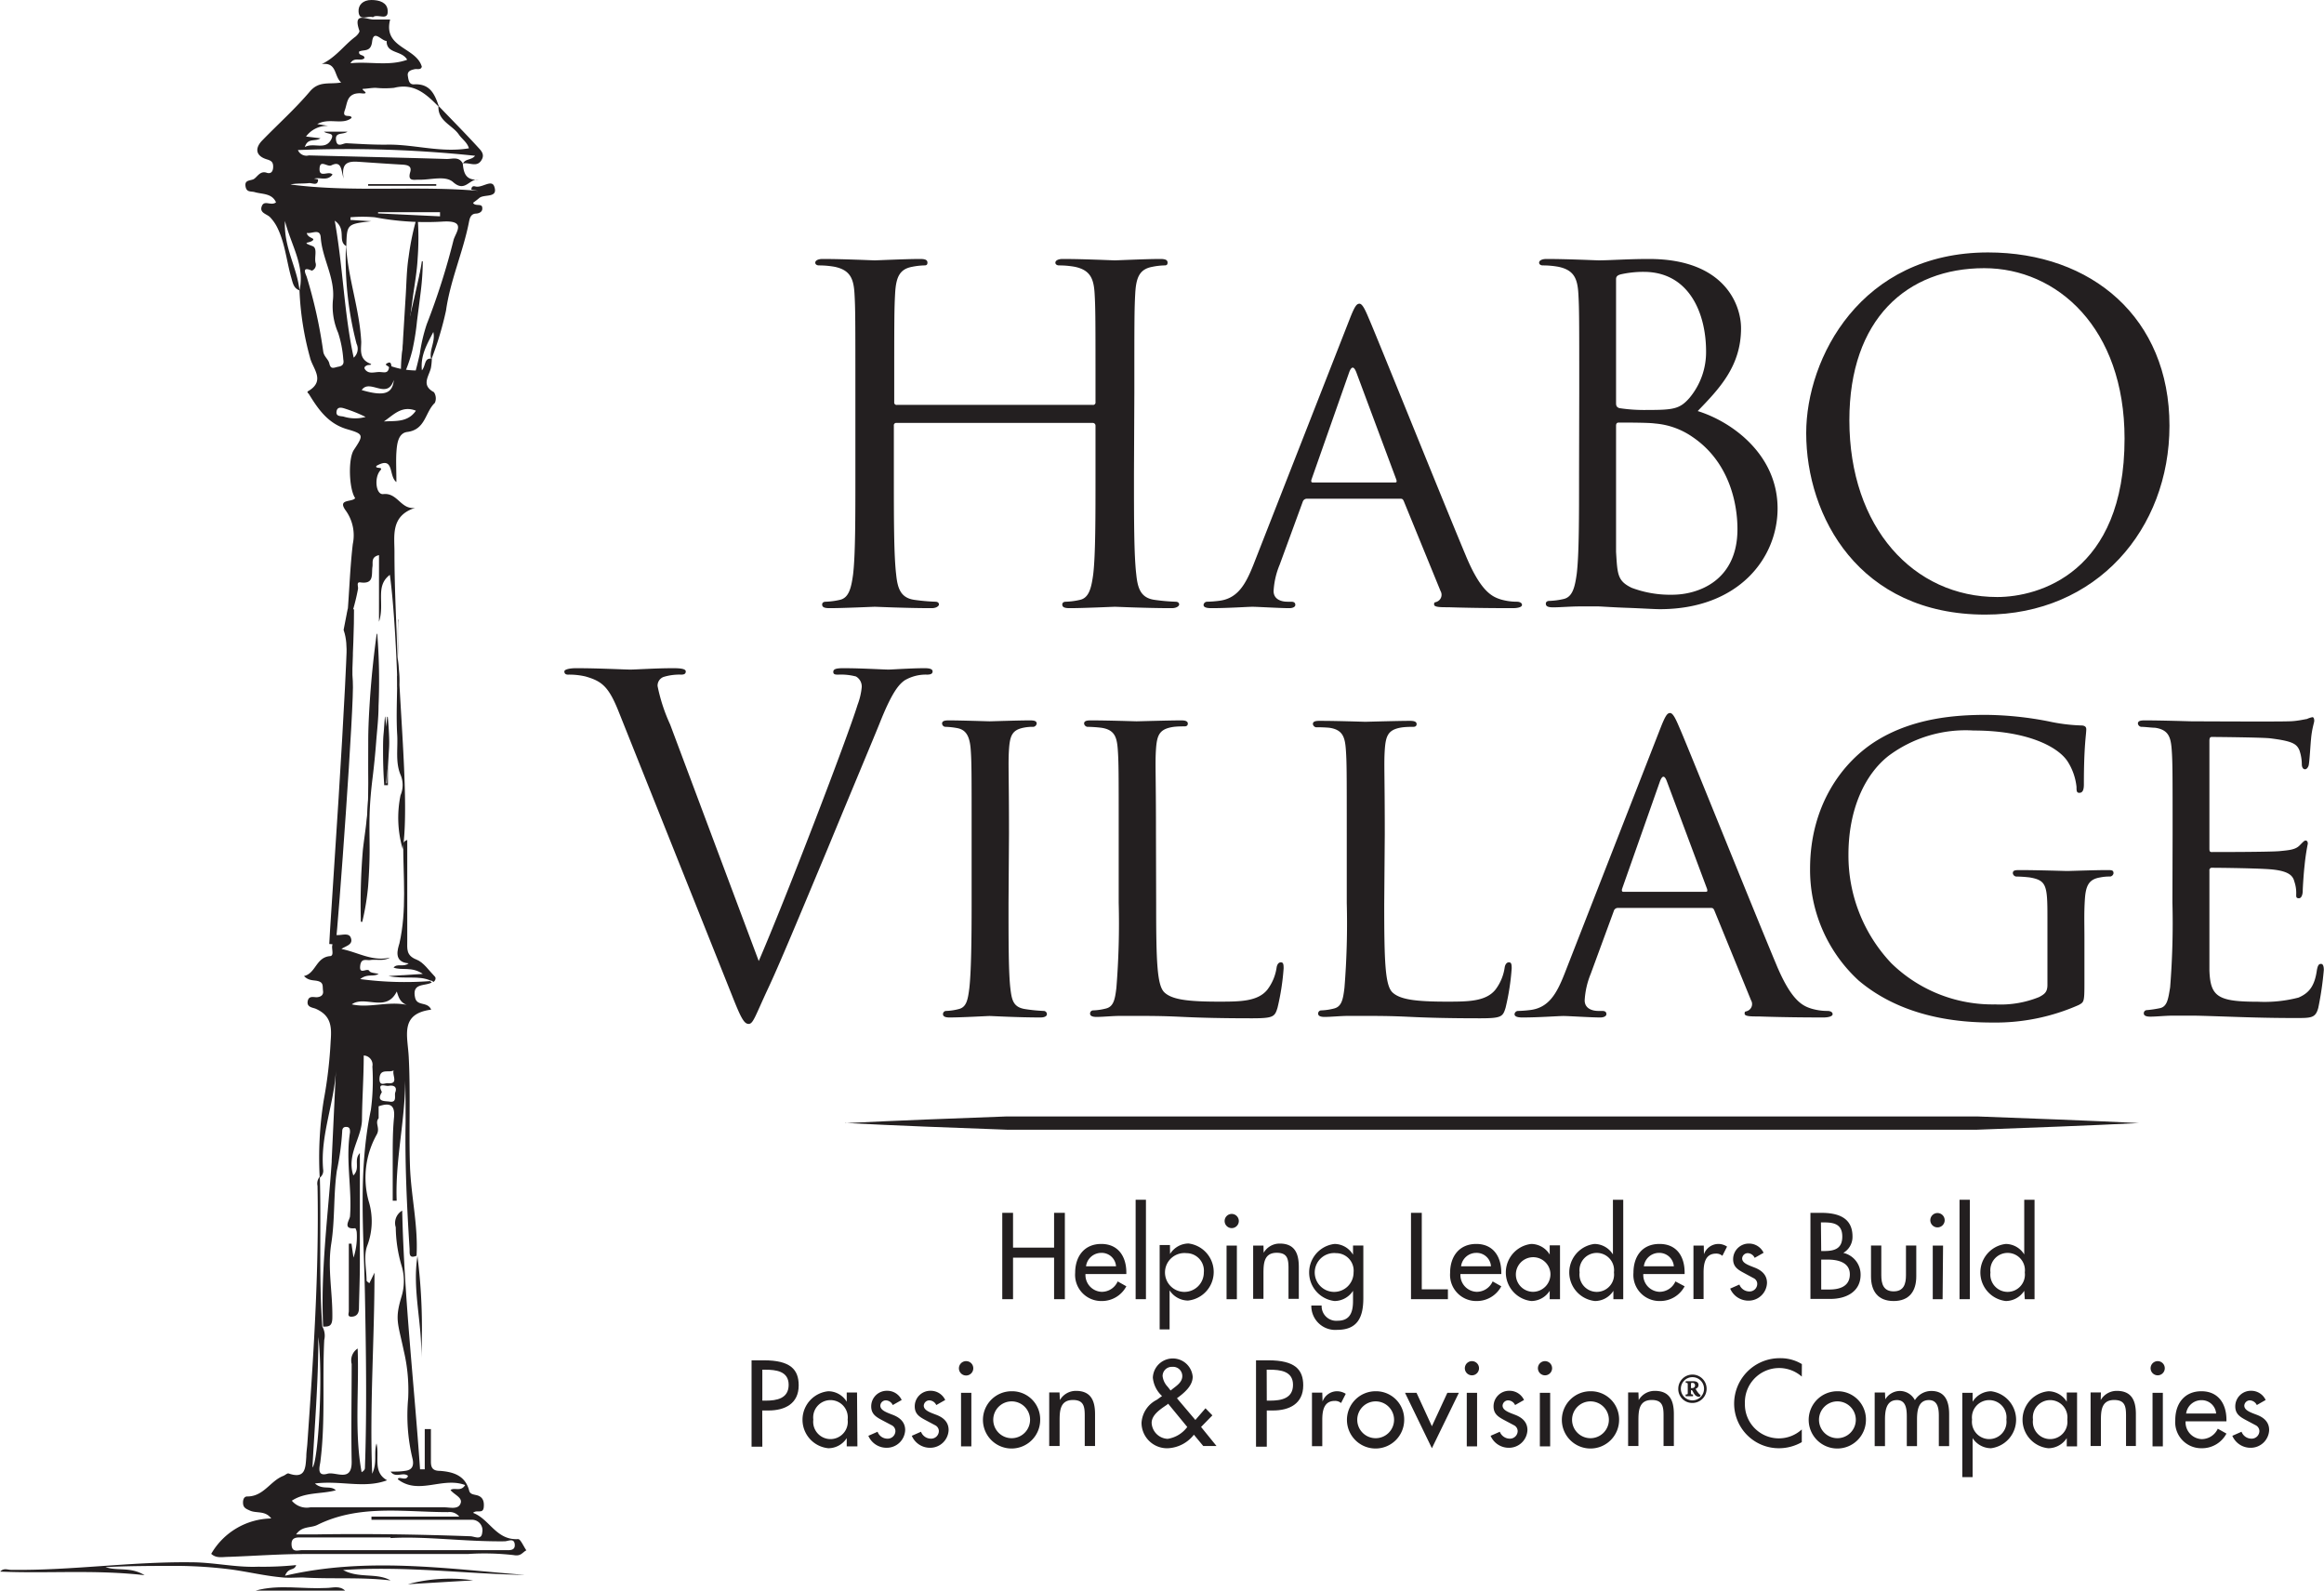 <svg id="Layer_1" data-name="Layer 1" xmlns="http://www.w3.org/2000/svg" xmlns:xlink="http://www.w3.org/1999/xlink" viewBox="0 0 252.51 172.78"><defs><style>.cls-1,.cls-4{fill:none;}.cls-2{clip-path:url(#clip-path);}.cls-3{fill:#231f20;}.cls-4{stroke:#231f20;stroke-miterlimit:10;stroke-width:0.69px;}</style><clipPath id="clip-path" transform="translate(0 0)"><rect class="cls-1" width="252.51" height="172.78"/></clipPath></defs><title>habov-illage-full-logo</title><g class="cls-2"><path class="cls-3" d="M123.21,51.51c0,4.81,0,8.78.25,10.89.15,1.45.45,2.55,2,2.76a21.81,21.81,0,0,0,2.25.2c.31,0,.41.15.41.3s-.25.4-.81.4c-2.76,0-5.92-.15-6.17-.15s-3.41.15-4.92.15c-.55,0-.8-.1-.8-.4,0-.15.1-.3.4-.3a7.72,7.72,0,0,0,1.51-.2c1-.21,1.25-1.31,1.45-2.76.25-2.11.25-6.08.25-10.89V46.24a.29.29,0,0,0-.3-.3H97.42a.26.26,0,0,0-.3.3v5.27c0,4.81,0,8.78.25,10.89.15,1.45.45,2.55,2,2.76a21.81,21.81,0,0,0,2.25.2c.3,0,.4.15.4.3s-.25.4-.8.4c-2.76,0-5.92-.15-6.17-.15s-3.41.15-4.92.15c-.55,0-.8-.1-.8-.4,0-.15.1-.3.4-.3a7.92,7.92,0,0,0,1.51-.2c1-.21,1.25-1.31,1.45-2.76.25-2.11.25-6.08.25-10.89V42.68c0-7.83,0-9.23-.1-10.84s-.5-2.51-2.15-2.86a9.54,9.54,0,0,0-1.71-.15c-.2,0-.4-.1-.4-.3s.25-.4.8-.4c2.26,0,5.42.15,5.67.15s3.41-.15,4.92-.15c.55,0,.8.1.8.4s-.2.3-.4.3a7.64,7.64,0,0,0-1.26.15c-1.35.25-1.75,1.1-1.85,2.86s-.1,3-.1,10.84v1a.26.26,0,0,0,.3.3h21.27a.26.26,0,0,0,.3-.3v-1c0-7.83,0-9.23-.1-10.84s-.5-2.51-2.15-2.86a9.46,9.46,0,0,0-1.71-.15c-.2,0-.4-.1-.4-.3s.25-.4.8-.4c2.26,0,5.42.15,5.67.15s3.41-.15,4.92-.15c.55,0,.8.1.8.4s-.2.3-.4.3a7.43,7.43,0,0,0-1.25.15c-1.36.25-1.76,1.1-1.86,2.86s-.1,3-.1,10.84Z" transform="translate(0 0)"/><path class="cls-3" d="M151.57,52.41c.2,0,.2-.1.15-.3l-4.36-11.69c-.26-.65-.51-.65-.76,0l-4.11,11.69q-.08.3.15.3Zm-4.92-17.76c.55-1.41.76-1.66,1.06-1.66s.6.6,1,1.56c.8,1.81,7.88,19.42,10.59,25.89,1.6,3.81,2.81,4.37,3.76,4.67a6.18,6.18,0,0,0,1.76.25c.25,0,.55.1.55.35s-.5.35-1,.35c-.66,0-3.92,0-7-.1-.85,0-1.55,0-1.55-.3s.1-.2.3-.3a.81.81,0,0,0,.4-1.16l-4-9.78c-.1-.2-.15-.25-.4-.25H142a.48.48,0,0,0-.46.35l-2.5,6.82a8.68,8.68,0,0,0-.66,2.86c0,.86.76,1.16,1.51,1.16h.4c.35,0,.45.15.45.35s-.25.35-.65.35c-1,0-3.46-.15-4-.15s-2.66.15-4.47.15c-.55,0-.85-.1-.85-.35a.39.39,0,0,1,.4-.35,12.31,12.31,0,0,0,1.3-.1c2-.25,2.86-1.76,3.72-3.92Z" transform="translate(0 0)"/><path class="cls-3" d="M175.59,49.1c0,3.86,0,10.08,0,10.84.15,2.46.15,3.16,1.7,3.91a11.85,11.85,0,0,0,4.42.75c2.71,0,7.07-1.45,7.07-7.12,0-3-1-7.38-4.86-10A8.32,8.32,0,0,0,179.8,46c-.65-.1-3.16-.1-3.91-.1-.2,0-.3.1-.3.35Zm0-5.32c0,.35.1.45.35.55a17.73,17.73,0,0,0,3.06.2c2.81,0,3.51-.1,4.56-1.3a7.74,7.74,0,0,0,1.81-5.07c0-4.16-1.86-8.63-6.77-8.63a11.26,11.26,0,0,0-2.41.25c-.45.1-.6.25-.6.55Zm-4-1.1c0-7.83,0-9.23-.1-10.84s-.5-2.51-2.16-2.86a9.35,9.35,0,0,0-1.7-.15c-.2,0-.4-.1-.4-.3s.25-.4.8-.4c2.26,0,5.42.15,5.67.15,1.2,0,3.16-.15,5.47-.15,8.23,0,10,5,10,7.52,0,4.12-2.36,6.57-4.71,9,3.71,1.15,8.68,4.71,8.68,10.58,0,5.37-4.22,10.94-12.8,10.94-.55,0-2.16-.1-3.61-.15s-2.86-.15-3.06-.15-1,0-2,0-2.16.1-2.91.1c-.55,0-.8-.1-.8-.4,0-.15.1-.3.4-.3a7.92,7.92,0,0,0,1.51-.2c1-.21,1.25-1.31,1.45-2.76.25-2.11.25-6.08.25-10.89Z" transform="translate(0 0)"/><path class="cls-3" d="M217,64.85c4.51,0,13.84-2.61,13.84-17.21,0-12-7.32-18.51-15.25-18.51-8.38,0-14.65,5.52-14.65,16.51,0,11.69,7,19.21,16.06,19.21M216,27.42c11.29,0,19.72,7.13,19.72,18.82,0,11.24-7.93,20.52-20,20.52-13.75,0-19.47-10.69-19.47-19.72,0-8.13,5.92-19.62,19.77-19.62" transform="translate(0 0)"/><path class="cls-3" d="M82.44,104.39c2.91-6.72,9.63-24.23,10.74-27.84a7.34,7.34,0,0,0,.45-1.91A1.25,1.25,0,0,0,93,73.48a6.41,6.41,0,0,0-1.91-.2c-.3,0-.55,0-.55-.3s.3-.4,1.1-.4c2,0,4.32.15,4.92.15.3,0,2.46-.15,3.91-.15.55,0,.86.1.86.35s-.2.35-.61.35a4.52,4.52,0,0,0-2.41.61c-.65.45-1.4,1.3-2.75,4.71C95,80,92.48,86,89.92,92.2c-3.06,7.32-5.32,12.75-6.48,15.2-1.4,3-1.6,3.82-2.1,3.82s-.86-.7-1.81-3.11L67.24,77.35c-1.11-2.81-1.86-3.36-3.62-3.87a7.77,7.77,0,0,0-1.9-.2c-.3,0-.4-.15-.4-.35s.5-.35,1.3-.35c2.41,0,5.27.15,5.87.15s2.76-.15,4.67-.15c.9,0,1.35.1,1.35.35s-.15.35-.5.35a5.89,5.89,0,0,0-1.91.25,1,1,0,0,0-.65,1,18.84,18.84,0,0,0,1.36,4.16Z" transform="translate(0 0)"/><path class="cls-3" d="M109.58,98.12c0,4.12,0,7.48.2,9.23.15,1.26.3,2.06,1.61,2.26a17.89,17.89,0,0,0,2,.2.35.35,0,0,1,.36.35c0,.2-.21.36-.71.36-2.46,0-5.32-.16-5.52-.16s-3,.16-4.36.16c-.45,0-.7-.11-.7-.36a.34.34,0,0,1,.35-.35,6.29,6.29,0,0,0,1.35-.2c.85-.2,1-1,1.16-2.26.2-1.75.25-5.11.25-9.23V90.6c0-6.63,0-7.83-.1-9.19s-.46-2.11-1.41-2.31a7.86,7.86,0,0,0-1.35-.15.38.38,0,0,1-.35-.35c0-.25.2-.35.7-.35,1.45,0,4.21.1,4.46.1s3.06-.1,4.42-.1c.5,0,.7.1.7.35a.42.42,0,0,1-.35.35,4.91,4.91,0,0,0-1.1.1c-1.21.25-1.46.86-1.56,2.36s0,2.56,0,9.19Z" transform="translate(0 0)"/><path class="cls-3" d="M125.62,98.22c0,6.27.1,8.83.9,9.58s2.41,1,5.87,1c2.31,0,4.27,0,5.32-1.31a5.2,5.2,0,0,0,1-2.41c.05-.3.2-.55.46-.55s.3.2.3.66a26,26,0,0,1-.66,4.26c-.3,1-.45,1.16-2.81,1.16-3.16,0-5.62-.06-7.67-.16s-3.52-.1-4.82-.1c-.2,0-1,0-1.81,0s-1.85.11-2.56.11c-.45,0-.7-.11-.7-.36a.34.34,0,0,1,.35-.35,6.38,6.38,0,0,0,1.36-.2c.85-.2,1-1,1.15-2.26a87.21,87.21,0,0,0,.25-9.23V90.6c0-6.63,0-7.83-.1-9.19s-.35-2.15-1.8-2.36a14.35,14.35,0,0,0-1.51-.1.42.42,0,0,1-.35-.35c0-.25.2-.35.7-.35,2,0,4.77.1,5,.1s3.51-.1,4.87-.1c.45,0,.7.1.7.35s-.2.3-.35.3c-.3,0-1,0-1.46.1-1.3.26-1.55.91-1.65,2.41s0,2.56,0,9.19Z" transform="translate(0 0)"/><path class="cls-3" d="M150.4,98.22c0,6.27.1,8.83.9,9.58s2.41,1,5.87,1c2.31,0,4.27,0,5.32-1.31a5.2,5.2,0,0,0,1-2.41c.05-.3.2-.55.46-.55s.3.2.3.66a26,26,0,0,1-.66,4.26c-.3,1-.45,1.16-2.81,1.16-3.16,0-5.62-.06-7.67-.16s-3.52-.1-4.82-.1c-.2,0-1,0-1.81,0s-1.85.11-2.56.11c-.45,0-.7-.11-.7-.36a.34.34,0,0,1,.35-.35,6.38,6.38,0,0,0,1.36-.2c.85-.2,1-1,1.15-2.26a87.21,87.21,0,0,0,.25-9.23V90.6c0-6.63,0-7.83-.1-9.19s-.35-2.15-1.8-2.36A14.35,14.35,0,0,0,143,79a.42.42,0,0,1-.35-.35c0-.25.2-.35.7-.35,2,0,4.77.1,5,.1s3.51-.1,4.87-.1c.45,0,.7.1.7.35s-.2.3-.35.3c-.3,0-.95,0-1.46.1-1.3.26-1.55.91-1.65,2.41s0,2.56,0,9.19Z" transform="translate(0 0)"/><path class="cls-3" d="M185.33,96.87c.2,0,.2-.1.15-.31l-4.37-11.69q-.37-1-.75,0l-4.12,11.69c-.05.21,0,.31.15.31ZM180.41,79.1c.55-1.4.75-1.65,1.05-1.65s.6.6,1,1.55c.81,1.81,7.88,19.42,10.59,25.89,1.61,3.82,2.81,4.37,3.77,4.67a6.11,6.11,0,0,0,1.75.25c.25,0,.55.1.55.35s-.5.36-1,.36-3.91,0-7-.11c-.86,0-1.56,0-1.56-.3s.1-.2.3-.3a.8.8,0,0,0,.4-1.15l-4-9.79c-.1-.2-.15-.25-.4-.25H175.79a.46.46,0,0,0-.45.35l-2.51,6.83a8.84,8.84,0,0,0-.65,2.86c0,.85.75,1.15,1.5,1.15h.41c.35,0,.45.15.45.35s-.25.36-.66.36c-1,0-3.46-.16-4-.16s-2.66.16-4.47.16c-.55,0-.85-.11-.85-.36a.39.39,0,0,1,.4-.35,12.49,12.49,0,0,0,1.31-.1c2-.25,2.86-1.76,3.71-3.91Z" transform="translate(0 0)"/><path class="cls-3" d="M222.46,99.63c0-3.46-.1-4-1.91-4.32a14.16,14.16,0,0,0-1.5-.1.42.42,0,0,1-.35-.35c0-.3.2-.35.7-.35,2,0,5,.1,5.22.1s3-.1,4.31-.1c.51,0,.71,0,.71.35a.42.42,0,0,1-.36.35,5,5,0,0,0-1.1.1c-1.2.2-1.55.86-1.65,2.36s-.05,2.61-.05,4.41v4.77c0,2-.06,2-.61,2.31a22.34,22.34,0,0,1-9.38,1.91c-3.36,0-9.63-.41-14.55-4.57a16.32,16.32,0,0,1-5.27-12.14c0-6.82,3.46-11.64,7.38-14s8.38-2.71,11.74-2.71a36.89,36.89,0,0,1,6.77.7,19.22,19.22,0,0,0,3.56.45c.46,0,.56.21.56.41,0,.6-.26,1.75-.26,6,0,.71-.2.91-.5.91s-.3-.25-.3-.65a6.35,6.35,0,0,0-1-2.81c-1.1-1.61-4.47-3.31-10.19-3.31a14,14,0,0,0-9.23,2.75c-2.56,2-4.36,5.78-4.36,10.74a17,17,0,0,0,4.66,11.79,15.74,15.74,0,0,0,11.29,4.47,11.14,11.14,0,0,0,4.77-.8c.55-.3.9-.51.9-1.31Z" transform="translate(0 0)"/><path class="cls-3" d="M236.06,90.6c0-6.63,0-7.83-.1-9.19s-.36-2.15-1.81-2.36c-.35,0-1.1-.1-1.51-.1a.42.42,0,0,1-.35-.35c0-.25.2-.35.71-.35,2,0,4.86.1,5.11.1s9.54.05,10.54,0c.85,0,1.66-.2,2-.25a2.82,2.82,0,0,1,.6-.2c.15,0,.2.2.2.4s-.25.81-.35,2c-.05.4-.15,2.31-.25,2.81-.05.2-.2.45-.4.45s-.35-.2-.35-.55a4.77,4.77,0,0,0-.26-1.51c-.3-.7-.75-1-3.16-1.3-.75-.1-5.87-.15-6.37-.15-.2,0-.25.15-.25.45V92.1c0,.3,0,.45.25.45.55,0,6.37,0,7.38-.1s1.7-.15,2.15-.6c.31-.3.51-.55.66-.55s.25.1.25.35a23.09,23.09,0,0,0-.35,2.36c-.1.85-.2,2.46-.2,2.76s-.1.8-.41.8-.3-.15-.3-.4a3.82,3.82,0,0,0-.2-1.41c-.15-.6-.55-1.1-2.26-1.3-1.2-.15-5.92-.2-6.67-.2a.26.26,0,0,0-.3.3v3.56c0,1.46,0,6.42,0,7.28.1,2.86.9,3.41,5.27,3.41a14.71,14.71,0,0,0,4.41-.45c1.16-.5,1.76-1.26,2-3,.1-.5.2-.66.45-.66s.3.36.3.66a35.35,35.35,0,0,1-.6,4.11c-.3,1.11-.75,1.11-2.46,1.11-3.31,0-5.87-.1-7.67-.16s-3-.1-3.67-.1c-.1,0-1,0-1.9,0s-1.86.11-2.56.11c-.45,0-.7-.11-.7-.36a.34.34,0,0,1,.35-.35,12.56,12.56,0,0,0,1.35-.2c.85-.15.95-1,1.16-2.26a87.21,87.21,0,0,0,.25-9.23Z" transform="translate(0 0)"/><path class="cls-3" d="M91.81,122c5.86-.3,11.72-.51,17.58-.73H214.83c5.86.22,11.72.43,17.57.72-5.85.29-11.71.5-17.57.72H109.39c-5.86-.21-11.72-.43-17.58-.73" transform="translate(0 0)"/><path class="cls-3" d="M45.35,136.38a62.49,62.49,0,0,1,.41,11.11c.14-3.72-1-7.38-.39-11.13l0,0" transform="translate(0 0)"/><path class="cls-3" d="M37.69,68.4c.61,1.85.11,3.75.3,5.62.19,2-1.58,26.48-1.87,28.52,0-.86,2.05-29.39,2-36.35l-.47,2.21" transform="translate(0 0)"/><path class="cls-4" d="M37.69,68.4c.61,1.85.11,3.75.3,5.62.19,2-1.58,26.48-1.87,28.52,0-.86,2.05-29.39,2-36.35Z" transform="translate(0 0)"/><path class="cls-3" d="M51.41,171.66l-7.09.42a17.7,17.7,0,0,1,7.09-.42" transform="translate(0 0)"/><path class="cls-3" d="M42.13,77.88c.06.55.1,1.13.13,1.73s.05,1.22,0,1.85l-.11,1.88c0,.62,0,1.23,0,1.84v.11h-.13l-.15,0h-.13v-.15c-.09-1.21-.12-2.43-.12-3.64,0-.61,0-1.22.06-1.83s.08-1.21.15-1.82v0h0a.86.86,0,0,1,.17,0m0,0-.14,0,0,0c.07.61.12,1.22.15,1.82s.05,1.22.06,1.83c0,1.21,0,2.43-.12,3.64L42,85.05h.16l-.12.12c0-.6.06-1.21,0-1.81l-.11-1.76c0-.58,0-1.18,0-1.79s.07-1.25.13-1.91" transform="translate(0 0)"/><path class="cls-3" d="M40,20H47.4v.18H40Z" transform="translate(0 0)"/><path class="cls-3" d="M43.49,41.9c.34-3.62,1.39-13.85,1.73-17.56m.52,4.83c-.05,1.9-1.87,10.85-2.25,12.73" transform="translate(0 0)"/><path class="cls-3" d="M43.58,41.12c.06-1.47.15-2.94.22-4.41l.27-4.41c.1-1.47.1-2.94.33-4.4a28.39,28.39,0,0,1,.91-4.34.06.06,0,0,1,.07,0,0,0,0,0,1,0,.05,29.81,29.81,0,0,1,0,4.43c-.07,1.47-.35,2.92-.54,4.38l-.59,4.38c-.22,1.46-.42,2.91-.65,4.37a0,0,0,0,1-.06,0,0,0,0,0,1-.05-.05" transform="translate(0 0)"/><path class="cls-3" d="M45.94,28.39a29.24,29.24,0,0,1-.22,3.25c-.13,1.07-.27,2.15-.41,3.22a26.64,26.64,0,0,1-.51,3.2,15.91,15.91,0,0,1-1.11,3.07.05.05,0,0,1-.1,0,16.06,16.06,0,0,1,.15-3.26,28.68,28.68,0,0,1,.72-3.15c.25-1.05.5-2.1.73-3.15s.49-2.1.64-3.16h0a.06.06,0,0,1,.06-.05s0,0,0,.05" transform="translate(0 0)"/><path class="cls-3" d="M39.26,100.13C39.64,97.74,41,71.27,41,68.85" transform="translate(0 0)"/><path class="cls-3" d="M39.21,100.12a70.47,70.47,0,0,1,.22-7.83c.15-1.3.36-2.59.47-3.89s.12-2.61.11-3.92,0-2.61,0-3.92.06-2.61.14-3.91q.24-3.91.78-7.8a.06.06,0,0,1,.06,0s0,0,0,0a64.32,64.32,0,0,1,.14,7.85c0,1.3-.16,2.6-.26,3.91s-.23,2.6-.39,3.9-.28,2.6-.32,3.9,0,2.62,0,3.93S40.09,95,40,96.25a27.06,27.06,0,0,1-.64,3.88.05.05,0,0,1-.06,0,.1.1,0,0,1,0,0Z" transform="translate(0 0)"/><path class="cls-3" d="M46.8,106.52c-1.32-.6-2.76-.13-4.59-.5l3.73-.23c-1.21-.84-2.26-.34-3.18-.69.41-.5,1.07,0,1.64-.46-1.69-.13-1.18-1.56-1-2.17.81-3.59.41-7.2.41-10.8,0-.15.1-.3.44-.44v8.26c0,.89,0,1.78,0,2.68s-.14,1.61,1,2.06c.78.3,1.35,1.19,2,1.85.15.16.06.43-.15.58l-.2-.14" transform="translate(0 0)"/><path class="cls-3" d="M40.52,1.87c-.54-.21-1.47.49-1.56-.58C38.9.54,39.44,0,40.35,0s1.7.29,1.77,1.1c.12,1.29-1.11.32-1.6.77" transform="translate(0 0)"/><path class="cls-3" d="M32.18,170c-.21.68-.82.19-1.21,1.16,8.86-2.06,17.45-.77,26.06-.09-6.5-.11-13-1-19.75-.53,1.77.95,3.62.26,5.16,1.13-3.18-.38-6.36-.13-9.53-.32-.73,0-1.47.06-2.16,0-1.89-.16-3.75-.61-5.63-.87a49.08,49.08,0,0,0-5.66-.39c-2.67,0-5.34,0-8,.13,1.27.46,2.7-.07,4.25.88-5.44-.62-10.54-.16-15.69-.39.39-.42.81-.19,1.18-.19,6.53.09,13-.9,19.58-.82,2.45,0,4.82.58,7.27.48a35.39,35.39,0,0,0,4.15-.18" transform="translate(0 0)"/><path class="cls-3" d="M43.26,67.32c-.33,5.62,1.38,19.3.5,24.92a12.13,12.13,0,0,1-.24-5.86,2.81,2.81,0,0,0,0-2.22c-.57-1.36-.28-2.86-.36-4.3-.13-2.13,0-4.27,0-6.41.27,0-.08-6.13.18-6.13" transform="translate(0 0)"/><path class="cls-3" d="M39.79,45.32a16.14,16.14,0,0,0-2.11-.87c-.34-.1-1-.41-1.11.22s.51.49.82.6a4.26,4.26,0,0,0,2.4,0m3-4c-.71,2.23-2.62-.19-3.49,1.1,2.39.7,3.35.43,3.49-1.1M41.08,23.05l0,.13,6.73.32v-.45Zm.63,22.73c1.23-.08,2.59.13,3.48-1.17-1.55-.61-2.45.48-3.48,1.17M44.22,6.45c-.62-1-2.24-.6-2.21-2-.56,0-1.42-1.31-1.58.09-.14,1.16-.91.81-1.41,1.06-.1.51.6.29.58.71-.39.41-1.1-.18-1.52.56,2.09-.22,4.12.34,6.14-.37M33.33,25.31c.12.59,1,.53.62.83s-1.25.13,0,.59c.6.22.16,1.25.35,1.87a.68.68,0,0,1-.42.8c-1.2-.55-.62.44-.55.69a52.18,52.18,0,0,1,1.79,8.09c.08.56.55.83.66,1.29.16.73.53.44,1,.36s.61-.32.52-.79a12,12,0,0,0-.56-2.89,7.25,7.25,0,0,1-.56-3.62c.23-2.38-1.17-4.43-1.33-6.73-.07-1-.88-.42-1.48-.49m4.23,1.37c.21,3.54,1.47,6.9,1.65,10.45,0,.8-.27,1.85.93,2.35.41.17-.16.16-.23.18-.25.09-.45.23-.29.46.4.55,1,.29,1.54.29s.94.22,1.07-.48c0-.21-.69-.27-.1-.52.29-.12.33.13.36.38a8.61,8.61,0,0,0,2.64.45c.16-.59.3-1.18.44-1.78a18.31,18.31,0,0,1,.76-3.25,75.24,75.24,0,0,0,2.91-9.14c.23-.83,1.48-2.17-1.21-2a30.06,30.06,0,0,1-7.35-.47,15.49,15.49,0,0,0-2.64,0v.29l2.26.14c-2.65.31-2.65.31-2.71,2.71-1-.56.08-1.82-1.26-2.77.92,5.16,1,10,2.06,14.88a1.27,1.27,0,0,0,.31-1.51,36.39,36.39,0,0,1-1.15-10.65m10.1-15.14c1.46,1.52,2.93,3,4.36,4.57.27.29.58.67.32,1.17-.5,1-1.38.3-2.06.47.24-.53.92-.35,1.31-.84a132.6,132.6,0,0,0-19.25-.62,1,1,0,0,0,1.18.58c5,.13,10,.24,15,.39.6,0,1.33-.29,1.73.49.1,1,.29,1.86,1.71,1.75-1-.14-1.44,1.44-2.76.27-.86-.76-2.49-.21-3.77-.26-.51,0-1.19.19-.89-.82.21-.7-.34-.79-.89-.82-1.44-.08-2.89-.18-4.34-.28-1.13-.07-2.36-.26-2,1.79-.28-.85-.19-2-1.34-1.43-.44.21-1.24-.69-1.28.37s1,.17,1.41.63c-.58.77-1.42.24-2,.45a2.56,2.56,0,0,1,.43.08c0,.77-.64.36-1,.4-.66.08-1.33,0-2,.15,6.78.89,13.62.1,20.41.69l-.75-.13c0-.41.26-.39.42-.35.72.21,1.77-.81,2.06,0,.47,1.33-1.1.79-1.64,1.27-.21.18-.43.34-.66.51.22.44,1,0,1,.56.05.39-.3.58-.65.61-.69,0-.74.68-.83,1.09-.65,3.19-2,6.19-2.46,9.45a35.62,35.62,0,0,1-1.6,5.32c-.29-1,.48-1.91.22-3-.65,1.3-1.41,2.49-1.24,4.17.46-.55.23-1.39,1.08-1.26a6.51,6.51,0,0,1-.1,1c-.22.92-1.09,1.87.33,2.63a1.22,1.22,0,0,1,.1,1.16c-1.07,1-1,2.91-3,3.16-1,.13-1.12,1.32-1.18,2.22s0,2,0,3.22c-.88-.63-.18-2.88-2.16-1.76-.24.37.82.05.41.5-.68.76-.49,2.66.32,2.57,1.58-.18,1.91,1.73,3.48,1.49-2.74.87-2.24,3.1-2.26,4.9,0,3.73.2,7.47.33,11.21,0,.33.46,3,0,3.44-.09-3.41-.38-9-.83-12.27-1.64,1.24-.53,3.1-1.18,5.1V60.3c-.9.2-.64.82-.71,1.25-.13.82.23,1.93-1.32,1.71-.48-.07-.18.49-.26.76a23.68,23.68,0,0,1-1.3,4.43l0,0c.34-3.11.38-6.25.74-9.34a4.61,4.61,0,0,0-.74-3.62c-1-1.34.66-.91,1-1.38-.68-1-.78-4.29-.14-5.24,1.07-1.61,1.09-1.72-.74-2.25-2.06-.6-3.13-2.16-4.15-3.82-.07-.12-.31-.2,0-.36,1.83-1.13.38-2.45.12-3.62a32.1,32.1,0,0,1-1.14-7.28c.61-2.68-.89-4.85-1.58-7.54-.14,2.89,1.33,5.07,1.58,7.54-.61-.22-.71-.73-.87-1.3-.54-1.85-.68-3.81-1.57-5.58a4.62,4.62,0,0,0-.74-1.05c-.34-.37-1.19-.46-.92-1.2s1,0,1.55-.43c-.44-1-1.49-.87-2.31-1.11-.42-.12-.89.05-1-.62s.39-.61.81-.76.72-1,1.5-.72c.49.15.69-.19.69-.67s-.19-.64-.65-.78c-1.17-.34-1.4-1.12-.6-2,1.75-1.81,3.65-3.5,5.27-5.42,1-1.14,2.09-.71,3.37-.94-.8-.69-.43-2.22-2.11-2C36.52,6.21,37.4,4.89,38.6,4c.21-.16.5-.51.45-.66-.77-2.19.87-1.15,1.63-1.22.55,0,1.11,0,1.71,0-.8,3.11,2.83,3,3.44,5.12-.09.4-.53.21-.8.28s-.8.16-.72.7.15,1,.74.94c1.75-.07,2.22,1.18,2.66,2.48-1.34-1.37-2.69-2.66-4.89-2.1a10,10,0,0,1-2,0c-.45,0-.89.09-1.33.11s.82.56-.13.5a2.09,2.09,0,0,0-.83.05c-.85.28-.81,1.08-1.06,1.76-.37,1,.71.38.73.85-1,.81-2.43-.06-3.73.67l1.19.19a2.88,2.88,0,0,0-2.41,1.16l1.57.19c-.56.41-1.37-.1-1.7.95,1-.54,2.26.42,2.89-.87.35-.72-.44-.49-.81-.8h2.56c-.49.37-1.37,0-1.25.91s.76.32,1.16.35c1.53.08,3.06.18,4.59.15,2.88,0,5.7.9,8.69.4-.18-.65-.76-1-1.11-1.52-.7-1-2.26-1.45-2.2-3" transform="translate(0 0)"/><path class="cls-3" d="M42.77,116.27c-.53.3-1.5-.29-1.54.92,0,.84.58.44.89.47,1.25.12.46-.86.65-1.39m-1.29,2.38c-.6,1,.23.94.79,1,.93.18.55-.64.68-1,.24-.63-.22-.8-.73-.7-.33.06-1.26-.42-.74.64m-3.28-9.5c1.92.45,3.9-.37,6,.06-.79-.27-.93-1-1.09-1.45-1.15,2.33-3.46.38-4.88,1.39m-3.64,36.13c0,5.08-.41,9.67-.64,14.18.63-.6,1.17-9.84.64-14.18m7.85,21.78h-9.6c-.55,0-1.21-.07-1.16.8s.7.58,1.14.58c3,0,5.94,0,8.9,0l13.1,0c.49,0,1.18.1,1.11-.63s-.73-.33-1.11-.33c-4.36.05-8.71-.58-12.38-.35m-10.26-.4h2.16c5.58-.09,11.16,0,16.74.2.47,0,1.25.5,1.32-.43a1.14,1.14,0,0,0-1.14-1.36q-.84,0-1.68,0H40.36v-.34H49.9a1.33,1.33,0,0,0-1.23-.49c-4.77,0-9.65-.87-14.21,1.4-.71.35-1.68.08-2.31,1.06m2.59-38.76a39.4,39.4,0,0,1,.44-8.48,48,48,0,0,0,.75-6.42c.13-1.61,0-2.75-1.61-3.47-.31-.14-1-.15-.89-.81s.67-.43,1-.45.74-.17.67-.68.08-.9-.54-1.07c-.46-.13-1,0-1.53-.55,1.29-.3,1.29-2,2.79-2.16.53,0,.19-.76.28-1.16s-.12-1.16.64-1.13c.45,0,1.15-.24,1.36.25.34.8-.53.92-1,1.26,1.76.34,3.37,1.4,5.28.93-.71.42-1.43.17-2.13.27-.42.07-1-.26-1.11.6-.14,1.11.77.17,1,.6.11.2.58.2,1,.31-.6.35-1.22-.06-2,.56a36.72,36.72,0,0,0,7.58.22l.2.14c-.7.44-2.18,0-1.82,1.64.21,1,1.34.39,1.75,1.32-3.43.45-2.56,2.82-2.44,5.13.21,4,0,8,.14,12,.13,3.21.89,6.37.71,9.6l0,0c-.9.38-.73-.34-.76-.78-.29-4.58-.51-9.16-.43-13.74,0-2.34,0-4.68-.17-7,.57,5.24-1,10.33-.8,15.54h-.43c0-1.55,0-3.1,0-4.65s0-2.91.14-4.36-.5-1.65-1.67-1.24c0,0,0,1.28,0,1.3-.45.52.21,1.06-.22,1.79a9.58,9.58,0,0,0-.86,7.22,7.43,7.43,0,0,1-.15,4.81c-.43,1.1-.09,2.52-.08,3.8,0,.1.2.2.3.3.12-.24.24-.48.56-1.15,0,7.44-.54,14.47-.25,21.84.58-1.23.15-2.23.47-3.29.34,1.47-.43,3.13,1.15,4-2.47.93-5,0-7.84.35.85.75,1.69.16,2.27.74-1.6.43-3.32.17-4.78,1.13a2.1,2.1,0,0,0,2,.72c4.86,0,9.72,0,14.58,0,.63,0,1.55.28,1.77-.48.18-.6-.74-.91-1.11-1.4.44-.32,1.12.23,1.59-.54-2.47-.93-5.06,1.13-7.32-.63.09-.4.93.28,1.11-.37-.55-.47-1.33.3-1.89-.46.57,0,1.06,0,1.55-.08.79-.08,1-.55.84-1.29a20.07,20.07,0,0,1-.48-6.6,18.45,18.45,0,0,0-.47-5.12c-.64-3.05-1-3.42-.27-5.87a5.74,5.74,0,0,0,0-3.48,15.25,15.25,0,0,1-.61-4.1,1.55,1.55,0,0,1,.7-1.81c.22,9.59,1.3,18.82,1.94,28.1h.51v-4.37h.67c0,1.18,0,2.36,0,3.54,0,.67.21,1,1,1,1.43.11,2.74.5,3.16,2.16.12.45.62.39,1,.54.56.23.63.74.58,1.26-.09.76-.75.21-1.16.6,1.8.67,2.51,3,4.9,2.85.26,0,.59.8.89,1.22-.43.21-.57.67-1.37.52a27.75,27.75,0,0,0-5-.12c-5.88,0-11.75,0-17.63,0-2.78,0-5.56.21-8.35.31-.65,0-1.34.19-1.89-.33a7.68,7.68,0,0,1,6.52-3.84c-.64-.88-1.6-.54-2.3-.85-.39-.18-.72-.29-.76-.76s.13-.79.46-.78c1.79,0,2.5-1.7,3.92-2.24.2-.08.43-.31.57-.26,1.85.65,1.83-.63,1.92-1.81,0-.51.09-1,.12-1.51.65-9.29,1.28-18.59,1.1-27.92a1.14,1.14,0,0,1,.25-1c.16,5.43-.12,10.86.27,16.28a2,2,0,0,1,.21,1.46c-.22,4.4.14,8.82-.42,13.22-.06.49-.45,1.66.77,1.31.91-.26,2.67,1,2.63-1.34-.07-3.52,0-7,0-10.58a1.54,1.54,0,0,1,.65-1.68c.17,4.65-.37,9.07.43,13.43.25-.14.35-.29.36-.43.22-6.31.12-12.62,0-18.94-.13-6.68-.75-13.39.65-20a24.37,24.37,0,0,0,.16-4.69,1,1,0,0,0-.94-1.2c0,2.36-.17,4.66-.19,6.92,0,2-1.7,3.82-.94,6.11.8-.78,0-1.68.71-2.43,0,4.11,0,8.08,0,12,0,1.62-.07,3.24-.1,4.86,0,.53-.23.88-.77.91s-.33-.36-.33-.6q0-3.66,0-7.33l.29,0c.07.51.14,1,.22,1.52a7.26,7.26,0,0,0,.35-2.75,1,1,0,0,0-.15-.45c-1.47.16-.61-.9-.58-1.29.23-3-.49-6.08,0-9.12,0-.3,0-.56-.37-.59s-.48.2-.48.51a28.82,28.82,0,0,1-.58,4.24c-.38,2.61-.19,5.27-.61,7.94s.16,5.32.12,8c0,1-.41,1-1,1-.29-6,.53-12,.93-17.91,0-.06,0-.11,0-.17l.47-10c-.13,3.71-1.73,7.24-1.4,11a.92.92,0,0,1-.35.89" transform="translate(0 0)"/><path class="cls-3" d="M27.76,172.78c2.53-.71,5.12-.15,7.68-.29.68,0,1.45-.3,2.06.29Z" transform="translate(0 0)"/></g><polygon class="cls-3" points="114.53 135.52 114.53 131.74 115.7 131.74 115.7 141.12 114.53 141.12 114.53 136.61 110.07 136.61 110.07 141.12 108.9 141.12 108.9 131.74 110.07 131.74 110.07 135.52 114.53 135.52"/><g class="cls-2"><path class="cls-3" d="M121.26,137.55a1.56,1.56,0,0,0-1.6-1.46,1.67,1.67,0,0,0-1.66,1.46Zm-3.32.84a1.83,1.83,0,0,0,1.76,1.93,1.89,1.89,0,0,0,1.74-1.13l.94.53a3,3,0,0,1-2.7,1.6,2.84,2.84,0,0,1-2.86-3.06c0-1.8,1-3.14,2.84-3.14s2.72,1.37,2.72,3.1v.17Z" transform="translate(0 0)"/></g><rect class="cls-3" x="123.39" y="130.32" width="1.12" height="10.8"/><g class="cls-2"><path class="cls-3" d="M130.8,138.21a1.9,1.9,0,0,0-1.89-2.09,2.11,2.11,0,1,0,1.89,2.09m-3.67-2h0a2.4,2.4,0,0,1,2-1.14,3.12,3.12,0,0,1-.05,6.2,2.41,2.41,0,0,1-2-1.11h0v4.24H126v-9.16h1.12Z" transform="translate(0 0)"/><path class="cls-3" d="M134.39,141.12h-1.12V135.3h1.12Zm.21-8.49a.77.77,0,0,1-1.54,0,.77.77,0,1,1,1.54,0" transform="translate(0 0)"/><path class="cls-3" d="M137.3,136.08h0a2,2,0,0,1,1.76-1c1.64,0,2.06,1.11,2.06,2.53v3.47H140v-3.34c0-1-.13-1.66-1.28-1.66-1.44,0-1.44,1.26-1.44,2.32v2.68h-1.12V135.3h1.12Z" transform="translate(0 0)"/><path class="cls-3" d="M147.07,138.21a1.9,1.9,0,0,0-1.89-2.09,2.11,2.11,0,1,0,1.89,2.09m1.06,2.79c0,2-.57,3.45-2.83,3.45a2.6,2.6,0,0,1-2.82-2.64h1.12a1.59,1.59,0,0,0,1.75,1.65c1.38,0,1.66-1,1.66-2.14v-1.11h0a2.41,2.41,0,0,1-2,1.11,3.12,3.12,0,0,1,0-6.2,2.36,2.36,0,0,1,2,1.17h0v-1h1.12Z" transform="translate(0 0)"/></g><polygon class="cls-3" points="154.48 140.05 157.32 140.05 157.32 141.12 153.31 141.12 153.31 131.74 154.48 131.74 154.48 140.05"/><g class="cls-2"><path class="cls-3" d="M162,137.55a1.56,1.56,0,0,0-1.6-1.46,1.66,1.66,0,0,0-1.65,1.46Zm-3.32.84a1.83,1.83,0,0,0,1.76,1.93,1.89,1.89,0,0,0,1.74-1.13l.94.53a3,3,0,0,1-2.7,1.6,2.84,2.84,0,0,1-2.86-3.06c0-1.8,1-3.14,2.84-3.14s2.72,1.37,2.72,3.1v.17Z" transform="translate(0 0)"/><path class="cls-3" d="M168.45,138.21a1.88,1.88,0,1,0-1.9,2.11,1.91,1.91,0,0,0,1.9-2.11m1.05,2.91h-1.12v-.91h0a2.4,2.4,0,0,1-2,1.11,3.12,3.12,0,0,1,0-6.2,2.38,2.38,0,0,1,2,1.15h0v-1h1.12Z" transform="translate(0 0)"/><path class="cls-3" d="M175.36,138.21a1.88,1.88,0,1,0-3.73,0,1.88,1.88,0,1,0,3.73,0m-.06,2h0a2.38,2.38,0,0,1-2,1.11,3.12,3.12,0,0,1-.05-6.2,2.39,2.39,0,0,1,2,1.14h0v-5.94h1.12v10.8H175.3Z" transform="translate(0 0)"/><path class="cls-3" d="M181.87,137.55a1.58,1.58,0,0,0-1.61-1.46,1.66,1.66,0,0,0-1.65,1.46Zm-3.32.84a1.83,1.83,0,0,0,1.75,1.93,1.89,1.89,0,0,0,1.74-1.13l1,.53a3,3,0,0,1-2.7,1.6,2.83,2.83,0,0,1-2.86-3.06c0-1.8.95-3.14,2.83-3.14s2.73,1.37,2.73,3.1v.17Z" transform="translate(0 0)"/><path class="cls-3" d="M185.14,136.24h0a1.67,1.67,0,0,1,1.59-1.12,1.7,1.7,0,0,1,.92.29l-.51,1a1,1,0,0,0-.69-.24c-1.2,0-1.35,1.12-1.35,2.07v2.86H184V135.3h1.12Z" transform="translate(0 0)"/><path class="cls-3" d="M190.65,136.63a.86.86,0,0,0-.75-.51.61.61,0,0,0-.61.57c0,.51.67.73,1.36,1s1.34.74,1.34,1.66a2,2,0,0,1-2,1.93,2.15,2.15,0,0,1-2-1.31l1-.44a1.16,1.16,0,0,0,1.06.75.83.83,0,0,0,.88-.82.69.69,0,0,0-.41-.63l-1.09-.59c-.65-.35-1.12-.67-1.12-1.47a1.7,1.7,0,0,1,1.71-1.69,1.75,1.75,0,0,1,1.6,1Z" transform="translate(0 0)"/><path class="cls-3" d="M197.88,140.07h.89c1.08,0,2.22-.32,2.22-1.65s-1.35-1.6-2.39-1.6h-.72Zm0-4.18h.29c1.11,0,2-.22,2-1.57s-.9-1.54-2-1.54h-.32Zm-1.17-4.15h1.14c1.77,0,3.43.46,3.43,2.57a2,2,0,0,1-1,1.78v0a2.41,2.41,0,0,1,1.88,2.37c0,1.88-1.61,2.63-3.26,2.63h-2.19Z" transform="translate(0 0)"/><path class="cls-3" d="M204.41,135.29v3.23c0,.93.23,1.75,1.34,1.75s1.34-.82,1.34-1.75v-3.23h1.12v3.35c0,1.59-.74,2.68-2.46,2.68s-2.46-1.09-2.46-2.68v-3.35Z" transform="translate(0 0)"/><path class="cls-3" d="M211.07,141.12H210V135.3h1.12Zm.22-8.49a.78.78,0,0,1-1.55,0,.78.78,0,1,1,1.55,0" transform="translate(0 0)"/></g><rect class="cls-3" x="212.91" y="130.32" width="1.12" height="10.8"/><g class="cls-2"><path class="cls-3" d="M220,138.21a1.88,1.88,0,1,0-3.73,0,1.88,1.88,0,1,0,3.73,0m-.06,2h0a2.4,2.4,0,0,1-2,1.11,3.12,3.12,0,0,1,0-6.2,2.39,2.39,0,0,1,2,1.14h0v-5.94h1.12v10.8H220Z" transform="translate(0 0)"/><path class="cls-3" d="M82.83,152.14h.38c1.19,0,2.48-.23,2.48-1.72s-1.39-1.64-2.55-1.64h-.31Zm0,5H81.66v-9.38H83c2.88,0,3.78,1,3.78,2.72,0,2-1.51,2.73-3.28,2.73h-.68Z" transform="translate(0 0)"/><path class="cls-3" d="M92.1,154.2a1.88,1.88,0,1,0-3.73,0,1.88,1.88,0,1,0,3.73,0m1.06,2.91H92v-.9h0a2.38,2.38,0,0,1-2,1.1,3.11,3.11,0,0,1,0-6.19,2.36,2.36,0,0,1,2,1.14h0v-1h1.12Z" transform="translate(0 0)"/><path class="cls-3" d="M97,152.62a.86.86,0,0,0-.74-.51.6.6,0,0,0-.61.57c0,.51.67.74,1.35,1s1.35.73,1.35,1.65a2,2,0,0,1-2,1.93,2.14,2.14,0,0,1-2-1.3l1-.44a1.14,1.14,0,0,0,1.05.75.84.84,0,0,0,.89-.82.72.72,0,0,0-.41-.64l-1.1-.58c-.65-.35-1.12-.67-1.12-1.47a1.69,1.69,0,0,1,1.72-1.69,1.72,1.72,0,0,1,1.59,1Z" transform="translate(0 0)"/><path class="cls-3" d="M101.73,152.62a.87.87,0,0,0-.75-.51.61.61,0,0,0-.61.57c0,.51.67.74,1.36,1s1.34.73,1.34,1.65a2,2,0,0,1-2,1.93,2.14,2.14,0,0,1-2-1.3l1-.44a1.16,1.16,0,0,0,1.06.75.84.84,0,0,0,.88-.82.72.72,0,0,0-.41-.64l-1.09-.58c-.65-.35-1.12-.67-1.12-1.47a1.69,1.69,0,0,1,1.71-1.69,1.73,1.73,0,0,1,1.6,1Z" transform="translate(0 0)"/><path class="cls-3" d="M105.54,157.11h-1.12v-5.82h1.12Zm.21-8.48a.78.78,0,1,1-.77-.78.77.77,0,0,1,.77.78" transform="translate(0 0)"/><path class="cls-3" d="M107.92,154.22a2,2,0,1,0,2-2,2,2,0,0,0-2,2m5.1,0a3.11,3.11,0,1,1-3.11-3.1,3.05,3.05,0,0,1,3.11,3.1" transform="translate(0 0)"/><path class="cls-3" d="M115.16,152.08h0a2,2,0,0,1,1.75-1c1.64,0,2.07,1.1,2.07,2.52v3.47h-1.12v-3.33c0-1-.14-1.67-1.28-1.67-1.45,0-1.45,1.27-1.45,2.33v2.67H114v-5.82h1.12Z" transform="translate(0 0)"/><path class="cls-3" d="M127.34,150.92c.47-.38,1.12-.76,1.12-1.45a1,1,0,0,0-1.09-1,1,1,0,0,0-1.05,1,2,2,0,0,0,.56,1.17l.31.4Zm-.51,1.64c-.65.45-1.7,1.08-1.7,2a1.82,1.82,0,0,0,1.74,1.73A3.27,3.27,0,0,0,129,155l-2.08-2.53Zm2.89,3.28a3.8,3.8,0,0,1-2.81,1.47,2.77,2.77,0,0,1-2.88-2.76,3,3,0,0,1,1.64-2.49l.59-.42a3.1,3.1,0,0,1-1-2,2.17,2.17,0,0,1,4.33-.1c0,1-.92,1.76-1.71,2.34l2,2.36,1.1-1.27.75.77L130.5,155l1.68,2.07h-1.44Z" transform="translate(0 0)"/><path class="cls-3" d="M137.64,152.14H138c1.2,0,2.49-.23,2.49-1.72s-1.39-1.64-2.55-1.64h-.31Zm0,5h-1.17v-9.38h1.34c2.89,0,3.79,1,3.79,2.72,0,2-1.51,2.73-3.29,2.73h-.67Z" transform="translate(0 0)"/><path class="cls-3" d="M143.7,152.24h0a1.68,1.68,0,0,1,1.6-1.12,1.8,1.8,0,0,1,.92.28l-.51,1a1,1,0,0,0-.69-.23c-1.2,0-1.35,1.12-1.35,2.06v2.86h-1.12v-5.82h1.12Z" transform="translate(0 0)"/><path class="cls-3" d="M147.47,154.22a2,2,0,1,0,2-2,2,2,0,0,0-2,2m5.1,0a3.11,3.11,0,1,1-3.11-3.1,3.06,3.06,0,0,1,3.11,3.1" transform="translate(0 0)"/></g><polygon class="cls-3" points="155.58 154.92 157.26 151.29 158.51 151.29 155.58 157.31 152.66 151.29 153.91 151.29 155.58 154.92"/><g class="cls-2"><path class="cls-3" d="M160.49,157.11h-1.12v-5.82h1.12Zm.21-8.48a.77.77,0,1,1-.77-.78.77.77,0,0,1,.77.78" transform="translate(0 0)"/><path class="cls-3" d="M164.62,152.62a.87.87,0,0,0-.75-.51.61.61,0,0,0-.61.57c0,.51.68.74,1.36,1s1.34.73,1.34,1.65a2,2,0,0,1-2,1.93,2.14,2.14,0,0,1-2-1.3l1-.44a1.17,1.17,0,0,0,1.06.75.84.84,0,0,0,.88-.82.72.72,0,0,0-.41-.64l-1.09-.58c-.65-.35-1.12-.67-1.12-1.47a1.69,1.69,0,0,1,1.72-1.69,1.73,1.73,0,0,1,1.59,1Z" transform="translate(0 0)"/><path class="cls-3" d="M168.43,157.11h-1.12v-5.82h1.12Zm.21-8.48a.77.77,0,1,1-.77-.78.77.77,0,0,1,.77.78" transform="translate(0 0)"/><path class="cls-3" d="M170.81,154.22a2,2,0,1,0,2-2,2,2,0,0,0-2,2m5.11,0a3.11,3.11,0,1,1-3.11-3.1,3.06,3.06,0,0,1,3.11,3.1" transform="translate(0 0)"/><path class="cls-3" d="M178.05,152.08h0a2,2,0,0,1,1.75-1c1.65,0,2.07,1.1,2.07,2.52v3.47h-1.12v-3.33c0-1-.14-1.67-1.28-1.67-1.45,0-1.45,1.27-1.45,2.33v2.67h-1.12v-5.82h1.12Z" transform="translate(0 0)"/><path class="cls-3" d="M195.77,149.53a3.72,3.72,0,0,0-6.18,2.91,3.69,3.69,0,0,0,6.18,2.83v1.38a5,5,0,0,1-2.46.66,4.85,4.85,0,0,1-4.89-4.84,4.94,4.94,0,0,1,5-4.94,4.46,4.46,0,0,1,2.36.64Z" transform="translate(0 0)"/><path class="cls-3" d="M197.64,154.22a2,2,0,1,0,2-2,2,2,0,0,0-2,2m5.1,0a3.11,3.11,0,1,1-3.11-3.1,3.06,3.06,0,0,1,3.11,3.1" transform="translate(0 0)"/><path class="cls-3" d="M204.84,152h0a1.88,1.88,0,0,1,1.54-.91,1.85,1.85,0,0,1,1.68,1,2.1,2.1,0,0,1,1.79-1c1.53,0,1.93,1.19,1.93,2.51v3.48h-1.12v-3.29c0-.75-.1-1.71-1.08-1.71-1.2,0-1.29,1.25-1.29,2.14v2.86h-1.11V154c0-.76,0-1.92-1.07-1.92-1.2,0-1.3,1.23-1.3,2.14v2.86h-1.12v-5.82h1.12Z" transform="translate(0 0)"/><path class="cls-3" d="M218,154.2a1.88,1.88,0,1,0-3.73,0,1.88,1.88,0,1,0,3.73,0m-3.67-1.94h0a2.39,2.39,0,0,1,2-1.14,3.12,3.12,0,0,1,0,6.19,2.39,2.39,0,0,1-2-1.1h0v4.24h-1.12v-9.16h1.12Z" transform="translate(0 0)"/><path class="cls-3" d="M224.62,154.2a1.88,1.88,0,1,0-3.73,0,1.88,1.88,0,1,0,3.73,0m1.06,2.91h-1.12v-.9h0a2.39,2.39,0,0,1-2,1.1,3.11,3.11,0,0,1,0-6.19,2.36,2.36,0,0,1,2,1.14h0v-1h1.12Z" transform="translate(0 0)"/><path class="cls-3" d="M228.25,152.08h0a2,2,0,0,1,1.75-1c1.64,0,2.07,1.1,2.07,2.52v3.47H231v-3.33c0-1-.14-1.67-1.29-1.67-1.44,0-1.44,1.27-1.44,2.33v2.67h-1.12v-5.82h1.12Z" transform="translate(0 0)"/><path class="cls-3" d="M235,157.11h-1.12v-5.82H235Zm.21-8.48a.77.77,0,1,1-.77-.78.77.77,0,0,1,.77.78" transform="translate(0 0)"/><path class="cls-3" d="M240.79,153.54a1.57,1.57,0,0,0-1.6-1.45,1.67,1.67,0,0,0-1.66,1.45Zm-3.32.85a1.83,1.83,0,0,0,1.75,1.93,1.93,1.93,0,0,0,1.75-1.13l.94.53a3,3,0,0,1-2.7,1.59,2.83,2.83,0,0,1-2.86-3.06c0-1.79,1-3.13,2.84-3.13s2.72,1.37,2.72,3.1v.17Z" transform="translate(0 0)"/><path class="cls-3" d="M245.21,152.62a.89.89,0,0,0-.75-.51.61.61,0,0,0-.61.57c0,.51.67.74,1.36,1s1.34.73,1.34,1.65a2,2,0,0,1-2,1.93,2.14,2.14,0,0,1-2-1.3l1-.44a1.16,1.16,0,0,0,1.06.75.84.84,0,0,0,.88-.82.72.72,0,0,0-.41-.64l-1.09-.58c-.65-.35-1.12-.67-1.12-1.47a1.69,1.69,0,0,1,1.71-1.69,1.72,1.72,0,0,1,1.59,1Z" transform="translate(0 0)"/><path class="cls-3" d="M183.89,149.31a1.54,1.54,0,0,0-1.54,1.54,1.51,1.51,0,0,0,1.54,1.54,1.54,1.54,0,1,0,0-3.08m0,.28a1.26,1.26,0,0,1,0,2.52,1.26,1.26,0,0,1,0-2.52m.89,1.94a.51.51,0,0,1-.16-.12,2.35,2.35,0,0,1-.39-.56.42.42,0,0,0,.32-.4c0-.35-.31-.42-.57-.42h-.82v.18c.2,0,.22,0,.22.22v.82c0,.21,0,.21-.23.22v.19h.8v-.19c-.2,0-.22,0-.22-.22V151h0a.19.19,0,0,1,.17.08,2.36,2.36,0,0,0,.22.38.61.61,0,0,0,.57.26Zm-1.05-.75v-.43c0-.12,0-.14.15-.14a.26.26,0,0,1,.29.27.26.26,0,0,1-.13.25.38.38,0,0,1-.21.05Z" transform="translate(0 0)"/></g></svg>